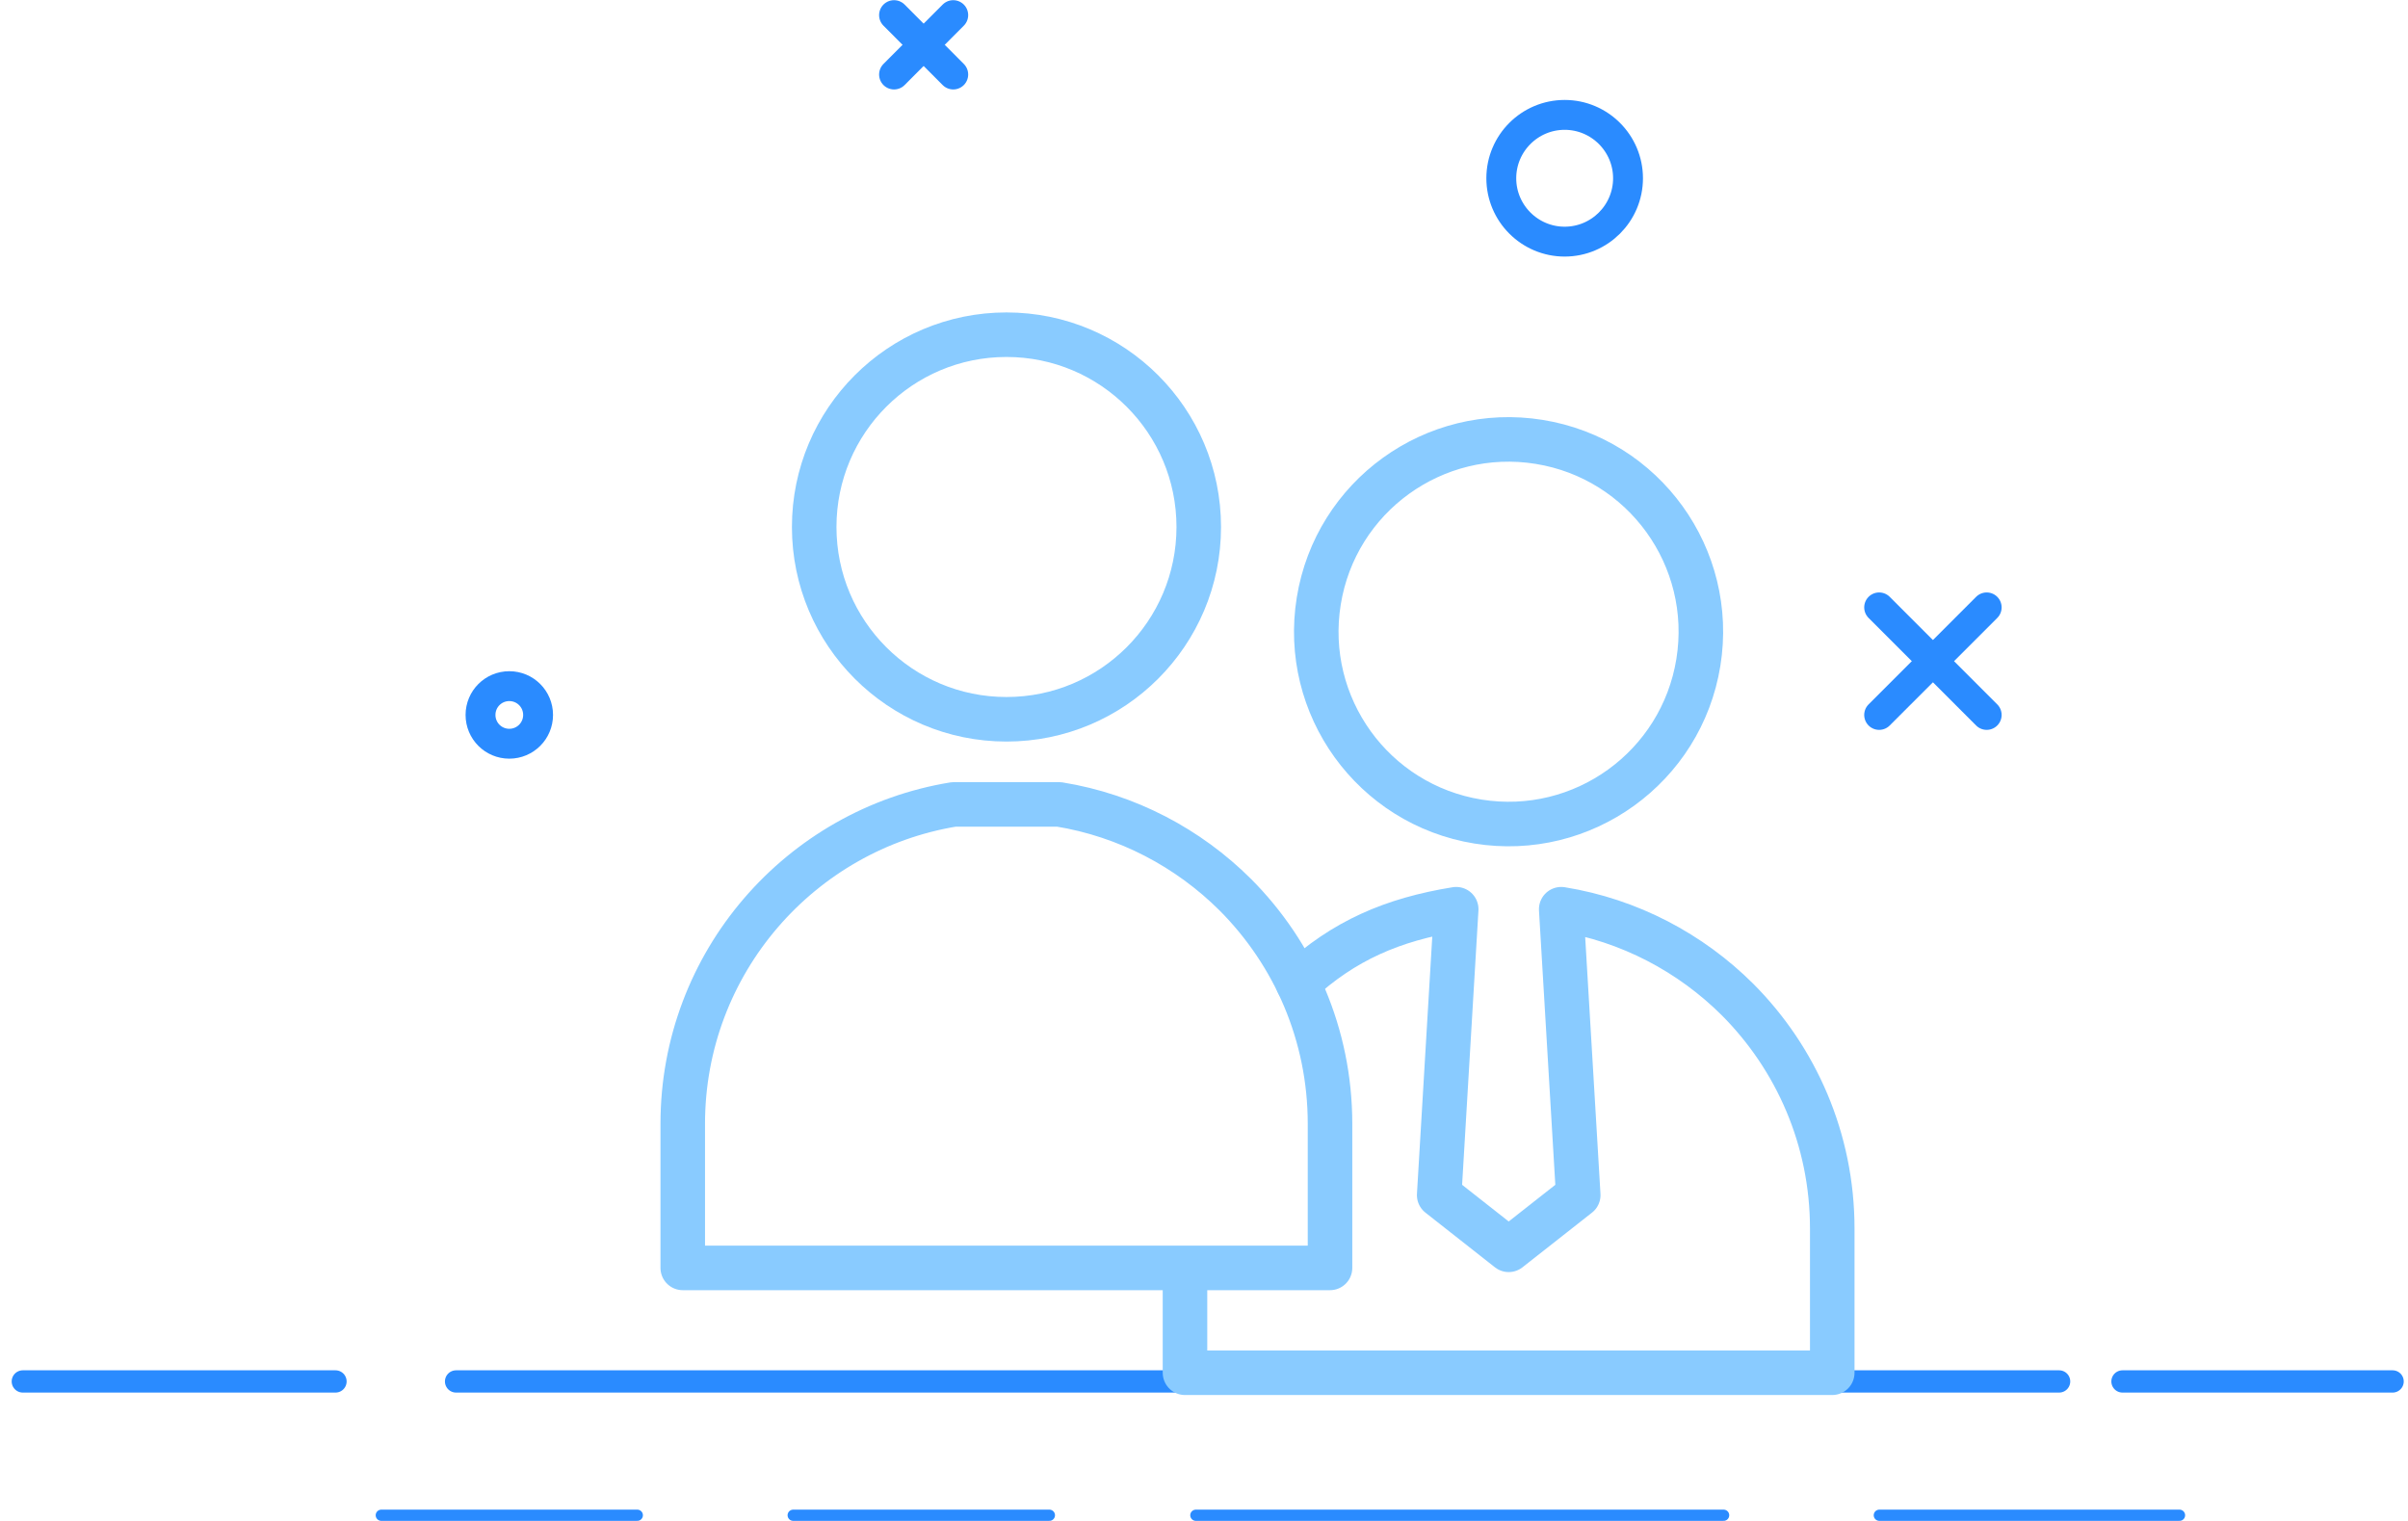 <svg width="133" height="84" viewBox="0 0 133 84" fill="none" xmlns="http://www.w3.org/2000/svg">
<g id="grafika" clip-path="url(#clip0_2033_684)">
<path id="Vector" d="M1.26 76.295H18.53" stroke="#2A8BFF" stroke-width="1.23" stroke-linecap="round" stroke-linejoin="round"/>
<path id="Vector_2" d="M117.23 76.295H132.15" stroke="#2A8BFF" stroke-width="1.23" stroke-linecap="round" stroke-linejoin="round"/>
<path id="Vector_3" d="M25.19 76.295H113.73" stroke="#2A8BFF" stroke-width="1.23" stroke-linecap="round" stroke-linejoin="round"/>
<path id="Vector_4" d="M21.06 83.685H35.2" stroke="#2A8BFF" stroke-width="0.62" stroke-linecap="round" stroke-linejoin="round"/>
<path id="Vector_5" d="M43.81 83.685H57.96" stroke="#2A8BFF" stroke-width="0.62" stroke-linecap="round" stroke-linejoin="round"/>
<path id="Vector_6" d="M66.05 83.685H95.2" stroke="#2A8BFF" stroke-width="0.62" stroke-linecap="round" stroke-linejoin="round"/>
<path id="Vector_7" d="M103.8 83.685H120.38" stroke="#2A8BFF" stroke-width="0.62" stroke-linecap="round" stroke-linejoin="round"/>
<path id="Vector_8" d="M49.38 0.835L52.65 4.115" stroke="#2A8BFF" stroke-width="1.65" stroke-linecap="round" stroke-linejoin="round"/>
<path id="Vector_9" d="M52.65 0.835L49.38 4.115" stroke="#2A8BFF" stroke-width="1.65" stroke-linecap="round" stroke-linejoin="round"/>
<path id="Vector_10" d="M103.79 33.545L109.73 39.485" stroke="#2A8BFF" stroke-width="1.65" stroke-linecap="round" stroke-linejoin="round"/>
<path id="Vector_11" d="M109.73 33.545L103.79 39.485" stroke="#2A8BFF" stroke-width="1.65" stroke-linecap="round" stroke-linejoin="round"/>
<path id="Vector_12" d="M89.92 9.845C89.92 11.775 88.35 13.345 86.42 13.345C84.49 13.345 82.92 11.775 82.92 9.845C82.92 7.915 84.49 6.345 86.42 6.345C88.35 6.345 89.92 7.915 89.92 9.845Z" stroke="#2A8BFF" stroke-width="1.65" stroke-linecap="round" stroke-linejoin="round"/>
<path id="Vector_13" d="M29.72 39.485C29.72 40.365 29.01 41.075 28.13 41.075C27.25 41.075 26.54 40.365 26.54 39.485C26.54 38.605 27.25 37.895 28.13 37.895C29.01 37.895 29.72 38.605 29.72 39.485Z" stroke="#2A8BFF" stroke-width="1.65" stroke-linecap="round" stroke-linejoin="round"/>
<path id="Vector_14" d="M55.59 39.725C61.455 39.725 66.21 34.97 66.21 29.105C66.21 23.24 61.455 18.485 55.59 18.485C49.725 18.485 44.97 23.24 44.97 29.105C44.97 34.97 49.725 39.725 55.59 39.725Z" stroke="#89CBFF" stroke-width="2.46" stroke-linecap="round" stroke-linejoin="round"/>
<path id="Vector_15" d="M73.46 62.065V70.025H37.71V62.065C37.71 53.175 44.2 45.805 52.69 44.425H58.49C62.26 45.035 65.64 46.835 68.23 49.415C71.46 52.655 73.46 57.125 73.46 62.065Z" stroke="#89CBFF" stroke-width="2.46" stroke-linecap="round" stroke-linejoin="round"/>
<path id="Vector_16" d="M93.806 36.581C94.741 30.791 90.805 25.339 85.014 24.405C79.224 23.47 73.772 27.406 72.838 33.196C71.903 38.987 75.839 44.438 81.629 45.373C87.42 46.308 92.872 42.372 93.806 36.581Z" stroke="#89CBFF" stroke-width="2.46" stroke-linecap="round" stroke-linejoin="round"/>
<path id="Vector_17" d="M71.69 54.285C74.21 51.955 76.9 50.785 80.43 50.215L79.49 66.005L83.33 69.025L87.17 66.005L86.23 50.215C90 50.825 93.38 52.625 95.97 55.205C99.2 58.445 101.2 62.915 101.2 67.855V75.815H65.45V70.555" stroke="#89CBFF" stroke-width="2.46" stroke-linecap="round" stroke-linejoin="round"/>
</g>
<defs>
<clipPath id="clip0_2033_684">
<rect width="132.12" height="83.97" fill="white" transform="translate(0.64 0.015)"/>
</clipPath>
</defs>
</svg>
